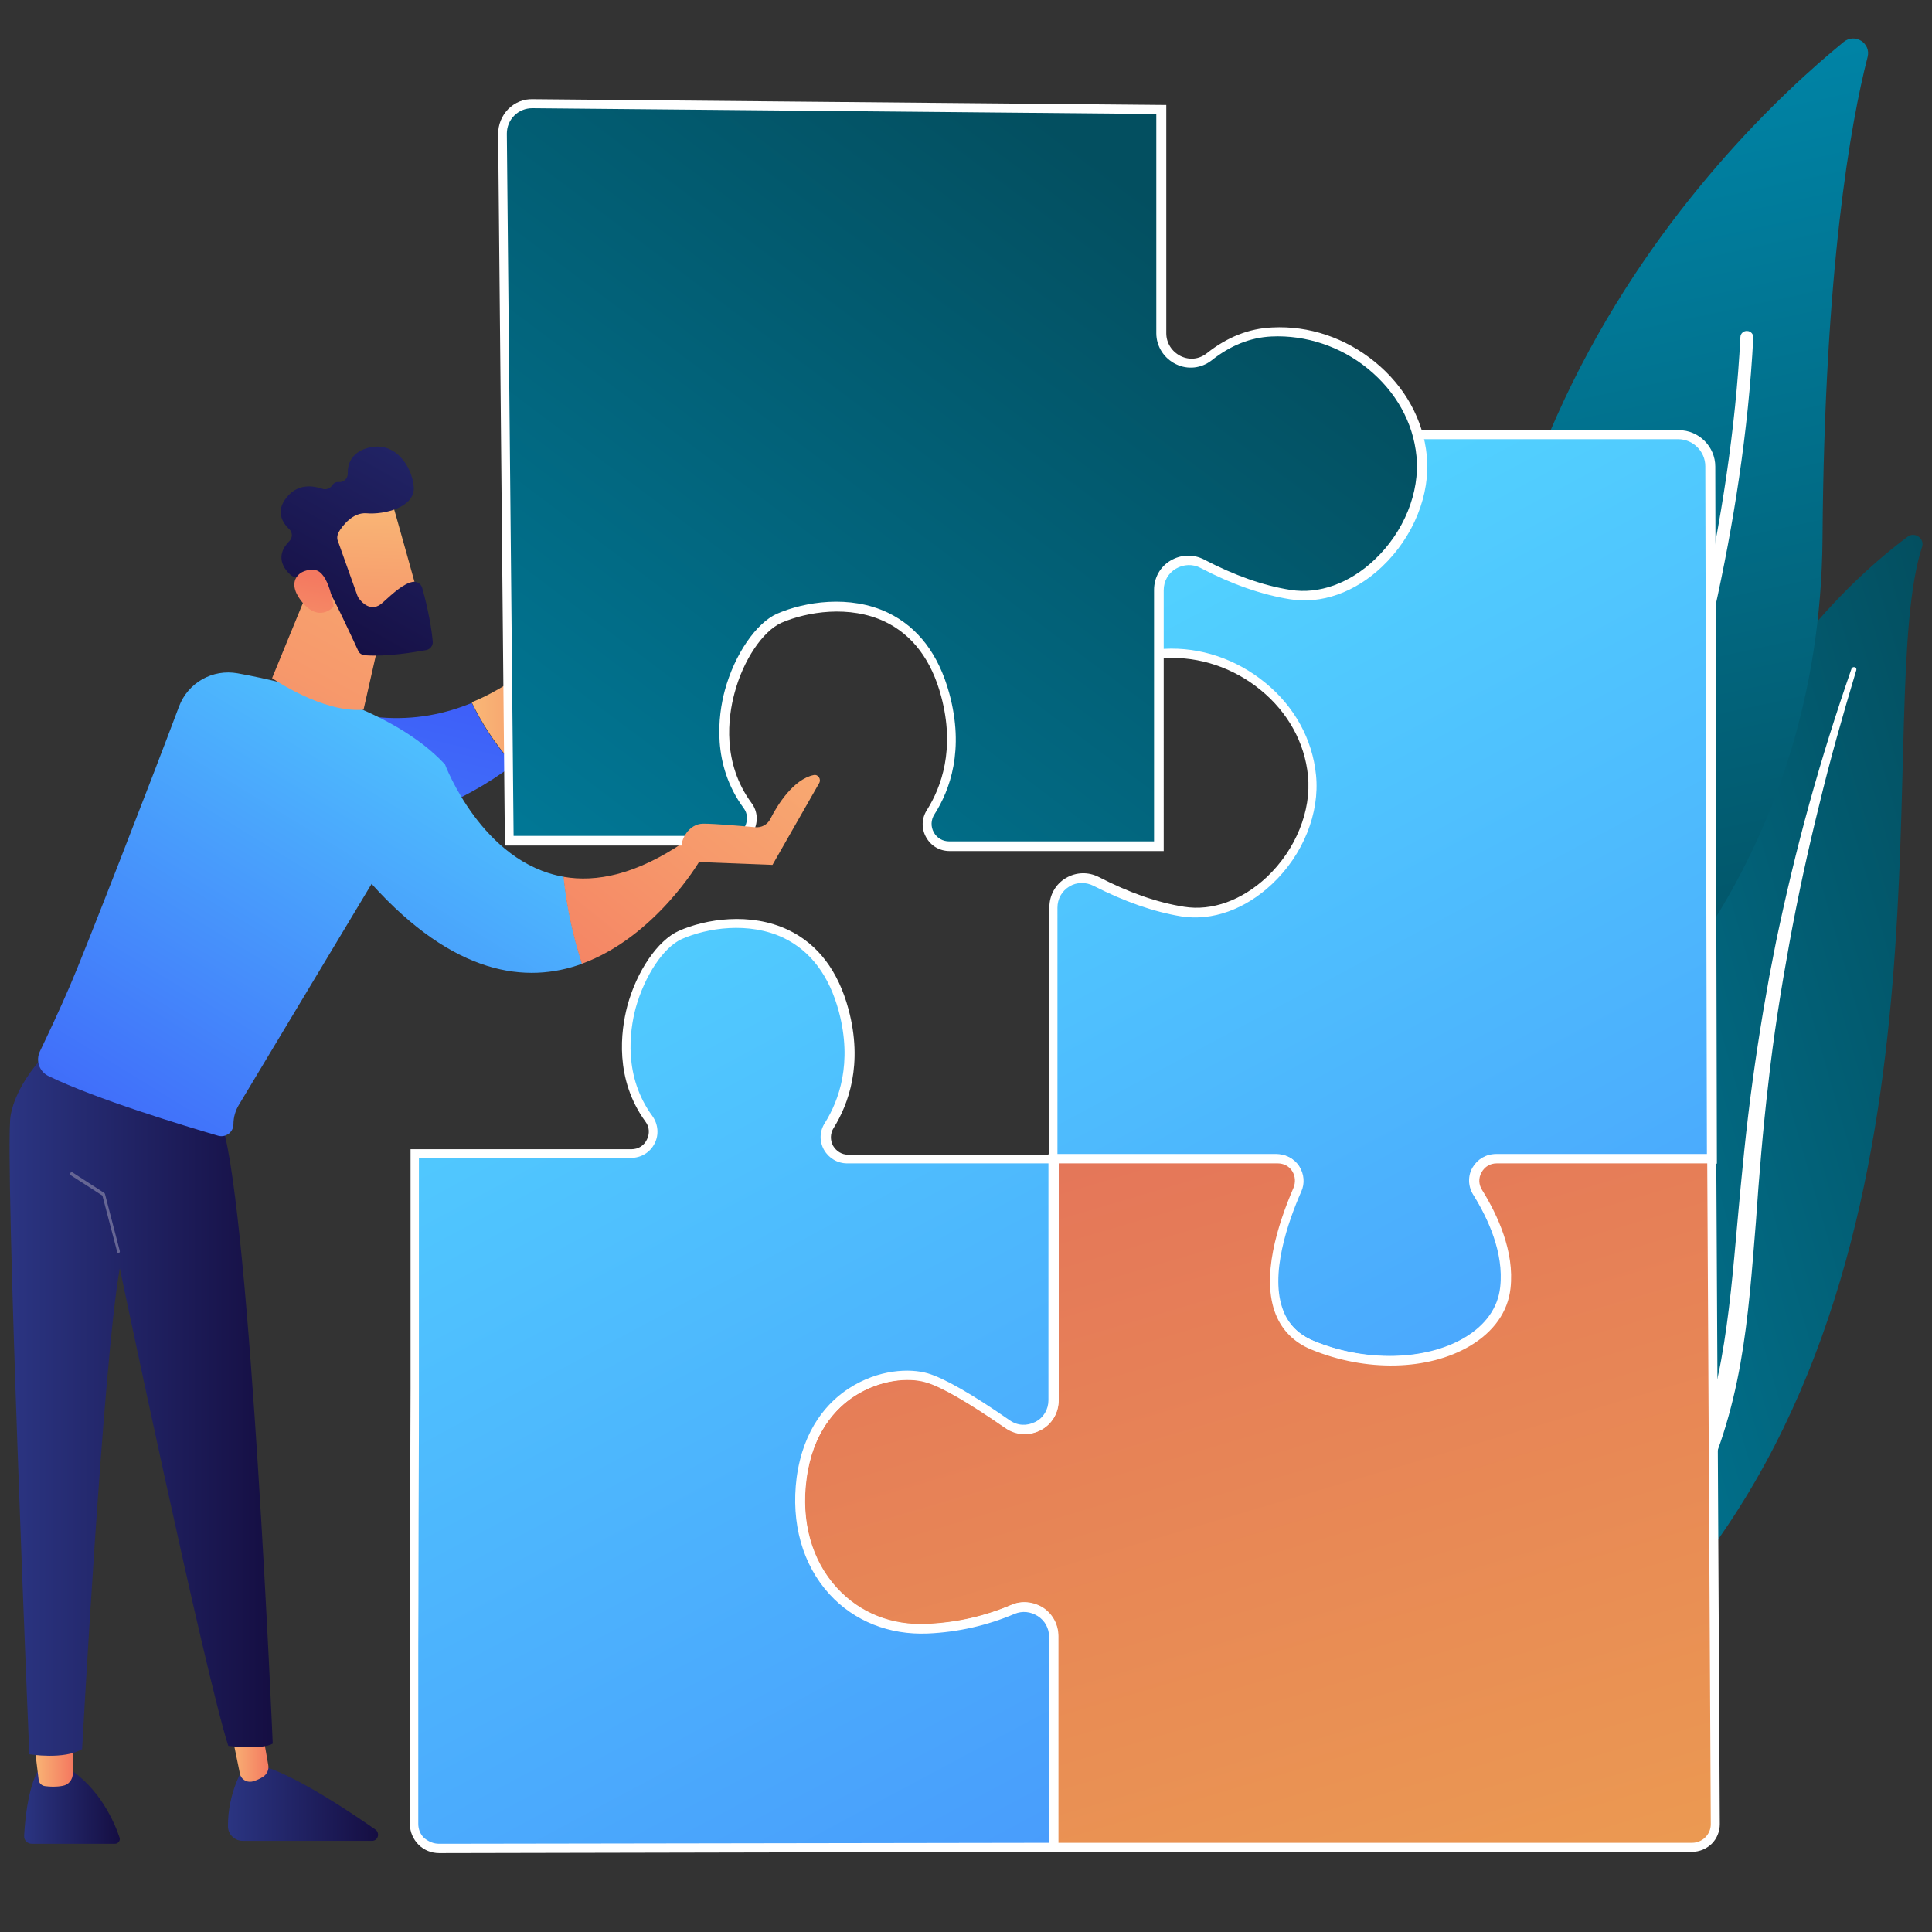 <?xml version="1.0" encoding="utf-8"?>
<!-- Generator: Adobe Illustrator 24.1.3, SVG Export Plug-In . SVG Version: 6.00 Build 0)  -->
<svg version="1.1" id="Calque_1" xmlns="http://www.w3.org/2000/svg" xmlns:xlink="http://www.w3.org/1999/xlink" x="0px" y="0px"
	 viewBox="0 0 600 600" style="enable-background:new 0 0 600 600;" xml:space="preserve">
<rect x="0" y="0" width="600" height="600" fill="#333333" stroke="none"/>
<style type="text/css">
	.st0{fill:url(#SVGID_1_);}
	.st1{fill:#FFFFFF;}
	.st2{fill:url(#SVGID_2_);}
	.st3{fill:url(#SVGID_3_);}
	.st4{fill:url(#SVGID_4_);}
	.st5{fill:url(#SVGID_5_);}
	.st6{fill:url(#SVGID_6_);}
	.st7{fill:url(#SVGID_7_);}
	.st8{fill:url(#SVGID_8_);}
	.st9{fill:url(#SVGID_9_);}
	.st10{fill:url(#SVGID_10_);}
	.st11{fill:#666694;}
	.st12{fill:url(#SVGID_11_);}
	.st13{fill:url(#SVGID_12_);}
	.st14{fill:url(#SVGID_13_);}
	.st15{fill:url(#SVGID_14_);}
	.st16{fill:url(#SVGID_15_);}
	.st17{fill:url(#SVGID_16_);}
	.st18{fill:url(#SVGID_17_);}
	.st19{fill:url(#SVGID_18_);}
	.st20{fill:url(#SVGID_19_);}
	.st21{fill:url(#SVGID_20_);}
</style>
<g>
	<g>
		
			<linearGradient id="SVGID_1_" gradientUnits="userSpaceOnUse" x1="-453.825" y1="1517.799" x2="-206.878" y2="1517.799" gradientTransform="matrix(-0.961 0.276 0.276 0.961 -214.567 -1015.927)">
			<stop  offset="4.467905e-03" style="stop-color:#034F60"/>
			<stop  offset="1" style="stop-color:#0083A5"/>
		</linearGradient>
		<path class="st0" d="M596.9,169.9c0.9-2.7-2.3-4.9-4.5-3.2c-23,17.2-79.6,69.9-78.7,173.5c1,129.9-31,173.6-67.4,198.4
			c0,0,47.2-8.2,81.3-52.4C611.1,377.7,581.4,217.7,596.9,169.9z"/>
		<path class="st1" d="M576.5,208.1c-4.2,14-8.2,28-11.6,42.2c-3.5,14.1-6.6,28.4-9.2,42.7c-2.6,14.3-4.9,28.7-6.5,43.2
			c-1.7,14.4-2.9,29-3.9,43.5c-1.2,14.6-2.2,29.2-4.8,43.8c-2.6,14.6-6.9,29.1-13.8,42.4c-1.7,3.3-3.5,6.6-5.5,9.8
			c-1.9,3.2-3.9,6.3-6,9.4c-4.2,6.1-8.9,12-13.9,17.4c-10.1,10.9-21.9,20.3-34.6,27.9c-1.3,0.8-3.1,0.4-3.9-1
			c-0.8-1.3-0.4-3,0.9-3.8l0,0c3-1.9,6-3.9,8.9-6c1.5-1,2.9-2.1,4.3-3.2c1.4-1.1,2.8-2.2,4.2-3.3c5.5-4.5,10.7-9.5,15.6-14.8
			c9.7-10.5,17.8-22.5,24.4-35.2c3.2-6.4,6-13,8.2-19.8c2.2-6.8,3.9-13.8,5.2-20.8c2.6-14.2,3.8-28.7,5.1-43.2
			c1.3-14.5,2.7-29.2,4.7-43.7c1-7.3,2.1-14.5,3.3-21.7c0.6-3.6,1.3-7.2,1.9-10.8c0.7-3.6,1.4-7.2,2.1-10.8
			c3-14.3,6.4-28.6,10.3-42.7c3.9-14.1,8.3-28.1,13.1-41.9c0.1-0.4,0.6-0.6,1-0.5C576.4,207.3,576.6,207.7,576.5,208.1z"/>
	</g>
	<g>
		<g>
			
				<linearGradient id="SVGID_2_" gradientUnits="userSpaceOnUse" x1="-3795.593" y1="-819.496" x2="-3492.66" y2="-819.496" gradientTransform="matrix(-0.211 -0.978 -0.978 0.211 -1045.794 -3211.215)">
				<stop  offset="4.467905e-03" style="stop-color:#034F60"/>
				<stop  offset="1" style="stop-color:#0083A5"/>
			</linearGradient>
			<path class="st2" d="M472.5,337.2c1.5,5,7.6,6.9,11.6,3.6c22.4-18,81.2-74.5,81.9-173.7c0.6-83.7,8.8-129.1,14-149.4
				c1.1-4.3-3.9-7.5-7.4-4.7C534.7,44,419.2,156.2,472.5,337.2z"/>
			<path class="st1" d="M479.5,337.7c0.1,0.1,0.2,0.1,0.3,0.2c1,0.5,2.2,0.1,2.7-0.9c0.6-1.1,55.9-115.7,62-232.1
				c0.1-1.1-0.8-2.1-1.9-2.1c-1.1-0.1-2.1,0.8-2.1,1.9c-6,115.6-61,229.4-61.6,230.5C478.5,336.1,478.7,337.1,479.5,337.7z"/>
		</g>
	</g>
	<g>
		<g>
			
				<linearGradient id="SVGID_3_" gradientUnits="userSpaceOnUse" x1="213.13" y1="127.596" x2="-238.095" y2="970.169" gradientTransform="matrix(-1 0 0 1 576.084 0)">
				<stop  offset="0" style="stop-color:#53D8FF"/>
				<stop  offset="1" style="stop-color:#3840F7"/>
			</linearGradient>
			<path class="st3" d="M458.9,370.4c4.8,7.7,9.8,18.7,8.6,29.6c-2.2,20-33,29-59.9,17.8c-19.2-7.9-11-34-4.8-48.3
				c2-4.5-1.3-9.6-6.3-9.6h-69.4v-78.2c0-6.8,7.2-11.2,13.3-8.1c7.3,3.8,16.8,7.8,26.8,9.4c21.2,3.3,42.3-20,40.1-42.3
				c-2.2-22.3-23.4-39-45.7-37.9c-7.7,0.4-14.1,3.6-19.1,7.6c-5.9,4.7-14.6,0.3-14.6-7.2v-68.3h193.2c5.4,0,9.9,4.4,9.9,9.8
				l0.5,215.1h-66.9C459.3,359.9,456.1,365.8,458.9,370.4z"/>
			<path class="st1" d="M431.9,424.1c-8.2,0-16.8-1.7-24.8-5c-5.3-2.2-9-5.9-11-10.9c-4.6-11.5,0.5-27.7,5.5-39.3
				c0.7-1.7,0.6-3.6-0.4-5.2c-1-1.6-2.7-2.4-4.5-2.4h-70.8v-79.6c0-3.7,1.9-7.1,5.1-9c3.2-1.9,7-2,10.3-0.3
				c9.3,4.8,18.1,7.9,26.4,9.2c8.7,1.4,18-2,25.7-9.2c9-8.5,13.9-20.6,12.8-31.5c-1-10.3-6.3-19.8-14.8-26.7
				c-8.3-6.8-19-10.4-29.4-9.8c-6.5,0.3-12.6,2.8-18.3,7.3c-3.1,2.5-7.3,2.9-10.9,1.2c-3.7-1.8-6-5.4-6-9.5v-69.8h194.6
				c6.2,0,11.3,5.1,11.3,11.3l0.5,216.5h-68.3c-2,0-3.7,1-4.7,2.8c-1,1.8-0.9,3.8,0.2,5.5l0,0c4.7,7.6,10.1,19,8.8,30.5
				c-0.8,7.3-5.2,13.5-12.6,17.9C449.6,422.1,441,424.1,431.9,424.1z M328.6,358.5h68c2.8,0,5.4,1.4,6.9,3.7
				c1.5,2.4,1.8,5.3,0.6,7.9c-4,9.1-10,25.9-5.5,37.1c1.7,4.3,4.9,7.4,9.5,9.3c15.9,6.6,34.7,6.2,46.8-0.9
				c6.6-3.9,10.5-9.3,11.2-15.8c1.2-10.7-3.9-21.5-8.4-28.7l0,0c-1.6-2.6-1.7-5.8-0.2-8.4c1.5-2.6,4.2-4.2,7.2-4.2h65.4l-0.5-213.7
				c0-4.6-3.8-8.4-8.4-8.4H329.4v66.9c0,3,1.7,5.6,4.4,6.9c2.7,1.3,5.6,1,7.9-0.8c6.2-4.9,12.9-7.6,19.9-7.9
				c11.2-0.6,22.4,3.2,31.3,10.5c9.1,7.4,14.7,17.6,15.8,28.7c1.2,11.8-4,24.8-13.7,33.9c-8.3,7.8-18.5,11.5-28.1,10
				c-8.6-1.4-17.7-4.6-27.3-9.5c-2.4-1.2-5.2-1.2-7.5,0.2c-2.3,1.4-3.7,3.8-3.7,6.6V358.5z"/>
		</g>
		<g>
			
				<linearGradient id="SVGID_4_" gradientUnits="userSpaceOnUse" x1="-59.958" y1="1247.886" x2="328.211" y2="-63.854" gradientTransform="matrix(-1 0 0 1 576.084 0)">
				<stop  offset="0" style="stop-color:#FDF53F"/>
				<stop  offset="1" style="stop-color:#D93C65"/>
			</linearGradient>
			<path class="st4" d="M327.2,573.7v-65.5c0-6.5-6.6-11-12.6-8.4c-6.6,2.8-15.6,5.5-26.5,6c-24.3,1.1-42.8-18.9-39.2-46.8
				c3.7-27.8,27.4-34.5,38.9-31.2c6,1.7,16.5,8.4,25.1,14.4c6,4.2,14.3-0.1,14.3-7.5v-74.9h69.4c5,0,8.2,5.1,6.3,9.6
				c-6.3,14.3-14.5,40.4,4.8,48.3c26.9,11.1,57.7,2.2,59.9-17.8c1.2-11-3.8-21.9-8.6-29.6c-2.8-4.6,0.4-10.5,5.8-10.5h66.9
				l1.1,206.6c0,4-3.2,7.2-7.1,7.2H327.2z"/>
			<path class="st1" d="M525.5,575.1H325.8v-66.9c0-2.6-1.3-5-3.5-6.4c-2.2-1.4-4.8-1.7-7.2-0.7c-8.5,3.6-17.6,5.7-27,6.1
				c-11.9,0.5-22.8-3.8-30.5-12.2c-8.4-9.2-12-22.1-10.2-36.2c2.1-15.5,9.9-23.6,16.2-27.7c9.2-6,19-6.3,24.5-4.7
				c5.1,1.5,13.7,6.4,25.5,14.6c2.4,1.7,5.3,1.8,7.9,0.5c2.6-1.3,4.1-3.9,4.1-6.8v-76.3h70.8c2.8,0,5.4,1.4,6.9,3.7
				c1.5,2.4,1.8,5.3,0.6,7.9c-4,9.1-10,25.9-5.5,37.1c1.7,4.3,4.9,7.4,9.5,9.3c15.9,6.6,34.7,6.2,46.8-0.9
				c6.6-3.9,10.5-9.3,11.2-15.8c1.2-10.7-3.9-21.5-8.4-28.7c-1.6-2.6-1.7-5.8-0.2-8.4c1.5-2.6,4.2-4.2,7.2-4.2H533l1.1,208.1
				c0,2.3-0.9,4.5-2.5,6.1C529.9,574.2,527.8,575.1,525.5,575.1z M328.6,572.3h196.9c1.5,0,3-0.6,4.1-1.7c1.1-1.1,1.7-2.5,1.7-4.1
				l-1.1-205.2h-65.4c-2,0-3.7,1-4.7,2.8c-1,1.8-0.9,3.8,0.2,5.5c4.7,7.6,10.1,19,8.8,30.5c-0.8,7.3-5.2,13.5-12.6,17.9
				c-13,7.7-32.3,8.1-49.3,1.1c-5.3-2.2-9-5.9-11-10.9c-4.6-11.5,0.5-27.7,5.5-39.3c0.7-1.7,0.6-3.6-0.4-5.2c-1-1.6-2.7-2.4-4.5-2.4
				h-68v73.5c0,4-2.1,7.5-5.6,9.3c-3.5,1.8-7.6,1.6-10.9-0.7c-11.4-7.9-20-12.9-24.7-14.2c-5.4-1.6-14.3-0.8-22.2,4.3
				c-5.8,3.8-13,11.3-14.9,25.7c-1.8,13.3,1.6,25.4,9.4,33.9c7.1,7.8,17.1,11.8,28.2,11.2c9.1-0.4,17.8-2.4,26-5.9
				c3.2-1.4,6.9-1,9.9,0.9c3,2,4.7,5.3,4.7,8.8V572.3z"/>
		</g>
		<g>
			
				<linearGradient id="SVGID_5_" gradientUnits="userSpaceOnUse" x1="465.156" y1="245.559" x2="-8.712" y2="1130.412" gradientTransform="matrix(-1 0 0 1 576.084 0)">
				<stop  offset="0" style="stop-color:#53D8FF"/>
				<stop  offset="1" style="stop-color:#3840F7"/>
			</linearGradient>
			<path class="st5" d="M136.4,574c-4.2,0-7.6-3.4-7.6-7.6v-55.1c0-7.1,0.1-73.1,0.1-80.3v-72.8h67.2c5.5,0,8.8-6.3,5.5-10.8
				c-15.7-21.5-2-52,9.7-57.2c13.9-6.1,42.3-7.8,50.7,23.4c4.4,16.2,0.4,28.1-4.5,35.7c-2.9,4.5,0.3,10.5,5.7,10.5l63.9,0v74.9
				c0,7.3-8.2,11.7-14.3,7.5c-8.6-6-19.1-12.7-25.1-14.4c-11.5-3.3-35.2,3.3-38.9,31.2c-3.7,27.8,14.8,47.9,39.2,46.8
				c10.9-0.5,19.9-3.2,26.5-6c6-2.5,12.6,1.9,12.6,8.4v65.5L136.4,574z"/>
			<path class="st1" d="M136.4,575.5c-2.4,0-4.7-0.9-6.4-2.6c-1.7-1.7-2.7-4-2.7-6.4v-55.1c0-3.5,0-21.7,0.1-39.9
				c0-18.4,0.1-36.8,0.1-40.4v-74.2h68.6c2.1,0,3.9-1.1,4.8-3c0.9-1.8,0.8-3.9-0.4-5.5c-9.7-13.3-7.7-28.2-5.7-35.9
				c2.9-10.9,9.5-20.5,16-23.4c8.3-3.7,22.2-5.9,34-0.3c9.2,4.4,15.5,12.7,18.7,24.6c4.6,17.1,0,29.5-4.6,36.9
				c-1.1,1.7-1.1,3.8-0.2,5.5c1,1.7,2.7,2.8,4.7,2.8h65.3v76.3c0,4-2.1,7.5-5.6,9.3c-3.5,1.8-7.6,1.6-10.9-0.7
				c-11.4-7.9-20-12.9-24.7-14.2c-5.4-1.6-14.3-0.8-22.2,4.3c-5.8,3.8-13,11.3-14.9,25.7c-1.8,13.3,1.6,25.4,9.4,33.9
				c7.1,7.8,17.1,11.8,28.2,11.2c9.1-0.4,17.8-2.4,26-5.9c3.2-1.4,6.9-1,9.9,0.9c3,2,4.7,5.3,4.7,8.8v66.9L136.4,575.5
				C136.4,575.5,136.4,575.5,136.4,575.5z M136.4,572.6l0,1.4L136.4,572.6l189.4-0.3v-64c0-2.6-1.3-5-3.5-6.4
				c-2.2-1.4-4.8-1.7-7.2-0.7c-8.5,3.6-17.6,5.7-27,6.1c-11.9,0.5-22.8-3.8-30.5-12.2c-8.4-9.2-12-22.1-10.2-36.2
				c2.1-15.5,9.9-23.6,16.2-27.7c9.2-6,19-6.3,24.5-4.7c5.1,1.5,13.7,6.4,25.5,14.6c2.4,1.7,5.3,1.8,7.9,0.5
				c2.6-1.3,4.1-3.9,4.1-6.8v-73.5h-62.5c-3,0-5.7-1.6-7.2-4.2c-1.5-2.7-1.4-5.8,0.3-8.4c4.3-6.9,8.6-18.5,4.3-34.6
				c-3-11.1-8.7-18.7-17.1-22.8c-10.9-5.2-23.8-3.1-31.6,0.3c-5.7,2.5-11.6,11.4-14.4,21.5c-1.9,7.2-3.8,21.2,5.2,33.5
				c1.8,2.5,2.1,5.8,0.7,8.5c-1.4,2.8-4.2,4.5-7.4,4.5h-65.8V431c0,3.6,0,22.1-0.1,40.4c0,18.2-0.1,36.3-0.1,39.9v55.1
				c0,1.7,0.6,3.2,1.8,4.4C133.2,572,134.7,572.6,136.4,572.6C136.4,572.6,136.4,572.6,136.4,572.6z"/>
		</g>
	</g>
	<g>
		
			<linearGradient id="SVGID_6_" gradientUnits="userSpaceOnUse" x1="13069.64" y1="560.793" x2="13099.374" y2="560.793" gradientTransform="matrix(1 0 0 1 -13062.163 0)">
			<stop  offset="0" style="stop-color:#2B3582"/>
			<stop  offset="1" style="stop-color:#150E42"/>
		</linearGradient>
		<path class="st6" d="M11.6,550.3c0,0-3.3,5.2-4.1,19.8c-0.1,1.4,1,2.5,2.4,2.5h25.8c1,0,1.8-1,1.4-2c-1.5-4.5-6.1-15.4-16.3-21.7
			L11.6,550.3z"/>
		
			<linearGradient id="SVGID_7_" gradientUnits="userSpaceOnUse" x1="13072.656" y1="546.976" x2="13084.715" y2="546.976" gradientTransform="matrix(1 0 0 1 -13062.163 0)">
			<stop  offset="0" style="stop-color:#F9B776"/>
			<stop  offset="1" style="stop-color:#F47960"/>
		</linearGradient>
		<path class="st7" d="M10.5,540.4l1.5,12.3c0.1,1.1,1,1.9,2,2c1.4,0.2,3.5,0.3,5.5-0.1c1.8-0.3,3.1-1.9,3.1-3.8v-11.8L10.5,540.4z"
			/>
		
			<linearGradient id="SVGID_8_" gradientUnits="userSpaceOnUse" x1="13132.874" y1="560.317" x2="13179.529" y2="560.317" gradientTransform="matrix(1 0 0 1 -13062.163 0)">
			<stop  offset="0" style="stop-color:#2B3582"/>
			<stop  offset="1" style="stop-color:#150E42"/>
		</linearGradient>
		<path class="st8" d="M75.6,549c0,0-4.9,7.7-4.8,18.2c0,2.5,2.1,4.5,4.6,4.5h40.1c1.9,0,2.6-2.4,1.1-3.5
			c-7.6-5.3-22.5-15.3-33.3-19.2H75.6z"/>
		
			<linearGradient id="SVGID_9_" gradientUnits="userSpaceOnUse" x1="13133.583" y1="541.621" x2="13145.576" y2="541.621" gradientTransform="matrix(1 0 0 1 -13062.163 0)">
			<stop  offset="0" style="stop-color:#F9B776"/>
			<stop  offset="1" style="stop-color:#F47960"/>
		</linearGradient>
		<path class="st9" d="M71.4,535.7l3.1,15.1c0.3,1.7,2,2.8,3.7,2.5c1-0.2,2.2-0.7,3.5-1.5c1.2-0.8,1.9-2.2,1.6-3.7l-3.2-18.3
			L71.4,535.7z"/>
		
			<linearGradient id="SVGID_10_" gradientUnits="userSpaceOnUse" x1="13065.163" y1="435.24" x2="13146.923" y2="435.24" gradientTransform="matrix(1 0 0 1 -13062.163 0)">
			<stop  offset="0" style="stop-color:#2B3582"/>
			<stop  offset="1" style="stop-color:#150E42"/>
		</linearGradient>
		<path class="st10" d="M16.2,325.3c0,0-10.8,9.6-12.9,21.1c-2,11.5,5.8,198.4,5.8,198.4s10.8,1.8,16.4-1.6
			c0,0,6.6-121.3,11.7-149.3c0,0,26.4,125.6,33.7,148.3c0,0,10.4,1.3,13.8-0.7c0,0-6.9-162.9-15.6-191.8L16.2,325.3z"/>
		<path class="st11" d="M36.9,389.2c-0.2,0-0.5-0.2-0.5-0.4l-4.6-17.5l-9.8-6.3c-0.2-0.2-0.3-0.5-0.2-0.7c0.2-0.2,0.5-0.3,0.7-0.2
			l9.9,6.4c0.1,0.1,0.2,0.2,0.2,0.3l4.6,17.7c0.1,0.3-0.1,0.6-0.4,0.7C37,389.2,36.9,389.2,36.9,389.2z"/>
		<linearGradient id="SVGID_11_" gradientUnits="userSpaceOnUse" x1="49.266" y1="489.833" x2="131.777" y2="140.602">
			<stop  offset="0" style="stop-color:#53D8FF"/>
			<stop  offset="1" style="stop-color:#3840F7"/>
		</linearGradient>
		<path class="st12" d="M118.1,222.8c-45.6-3.8-57.6,5.7-57.6,5.7l21.9,34.6c0,0,44.8-0.9,77-25.6c-6-6.5-10.2-13.6-12.9-19.2
			C138.3,221.7,128.7,223.7,118.1,222.8z"/>
		
			<linearGradient id="SVGID_12_" gradientUnits="userSpaceOnUse" x1="13208.706" y1="195.941" x2="13253.278" y2="195.941" gradientTransform="matrix(1 0 0 1 -13062.163 0)">
			<stop  offset="0" style="stop-color:#F9B776"/>
			<stop  offset="1" style="stop-color:#F47960"/>
		</linearGradient>
		<path class="st13" d="M189.5,155.8c-0.1-1.5-2-1.9-2.7-0.5l-5.8,12.4c-1.1,2.4-1.5,5.1-1,7.7l2,7.2c0.6,3.5-0.3,7.1-2.5,9.9
			c-5.4,6.7-16.7,18.9-33,25.6c2.7,5.6,6.9,12.7,12.9,19.2c11.8-9.1,21.9-21.4,27.4-38c2.6-0.8,4.4-3.3,4.3-6.1L189.5,155.8z"/>
		<linearGradient id="SVGID_13_" gradientUnits="userSpaceOnUse" x1="158.286" y1="193.605" x2="12.554" y2="431.49">
			<stop  offset="0" style="stop-color:#53D8FF"/>
			<stop  offset="1" style="stop-color:#3840F7"/>
		</linearGradient>
		<path class="st14" d="M138.2,237.4c-16.1-17.3-46.7-25.1-64.4-28.3c-7.8-1.4-15.4,2.9-18.2,10.3c-8,21.4-29.7,77.2-33.9,86.8
			c-3.4,7.9-7,15.5-9.3,20.3c-1.4,2.9-0.2,6.3,2.7,7.7c14.9,7.2,41.7,15.3,52.6,18.5c2.4,0.7,4.8-1.1,4.8-3.6c0-2.1,0.6-4.2,1.7-6
			l41.2-68.6c25.7,28.5,48.1,31.1,65.4,24.8c-2.9-9-4.8-18-5.7-27C149.6,267.9,138.2,237.4,138.2,237.4z"/>
		
			<linearGradient id="SVGID_14_" gradientUnits="userSpaceOnUse" x1="13314.748" y1="200.17" x2="13218.441" y2="319.985" gradientTransform="matrix(1 0 0 1 -13062.163 0)">
			<stop  offset="0" style="stop-color:#F9B776"/>
			<stop  offset="1" style="stop-color:#F47960"/>
		</linearGradient>
		<path class="st15" d="M217.2,267.5l-4.6-6.1c-14.9,10.2-27.4,12.7-37.6,10.9c0.9,9,2.8,18,5.7,27
			C203.5,291,217.2,267.5,217.2,267.5z"/>
		
			<linearGradient id="SVGID_15_" gradientUnits="userSpaceOnUse" x1="13206.402" y1="127.76" x2="13113.129" y2="299.141" gradientTransform="matrix(1 0 0 1 -13062.163 0)">
			<stop  offset="0" style="stop-color:#F9B776"/>
			<stop  offset="1" style="stop-color:#F47960"/>
		</linearGradient>
		<path class="st16" d="M98.2,177.2l-13.7,33.4c0,0,15.7,10.9,28.4,9.8l6.8-30L98.2,177.2z"/>
		<g>
			
				<linearGradient id="SVGID_16_" gradientUnits="userSpaceOnUse" x1="10320.866" y1="10674.672" x2="10279.644" y2="10729.205" gradientTransform="matrix(0.817 -0.577 0.577 0.817 -14473.387 -2609.829)">
				<stop  offset="0" style="stop-color:#F9B776"/>
				<stop  offset="1" style="stop-color:#F47960"/>
			</linearGradient>
			<path class="st17" d="M121.3,154.5c0.3,0.4,9.9,35.1,9.9,35.1l-19.9,5.1l-14-31.5C97.4,163.1,116.1,147,121.3,154.5z"/>
			<linearGradient id="SVGID_17_" gradientUnits="userSpaceOnUse" x1="158.525" y1="94.222" x2="97.761" y2="202.317">
				<stop  offset="0" style="stop-color:#2B3582"/>
				<stop  offset="1" style="stop-color:#150E42"/>
			</linearGradient>
			<path class="st18" d="M104.9,167.9l6.1,17.1c0.1,0.2,0.2,0.4,0.3,0.6c0.8,1.2,3.9,5,7.6,1.5c3.4-3.1,6.5-5.9,9.3-6.4
				c1.3-0.2,2.5,0.6,2.9,1.8c0.9,3.1,2.7,10.3,3.3,16.7c0.1,1.3-0.8,2.5-2.1,2.7c-3.9,0.7-12.1,2.1-19,1.6c-0.9-0.1-1.8-0.6-2.1-1.5
				c-1.9-4.1-7.7-16.7-9.9-20c-2-3.1-7-3-9.1-2.8c-0.7,0.1-1.4-0.2-1.9-0.6c-1.8-1.6-5.3-5.7-0.4-10.6c1-1,1-2.7-0.1-3.7
				c-2.1-2-4.3-5.5-0.8-9.8c3.5-4.4,8.2-3.7,11.1-2.7c1.2,0.4,2.4-0.1,3.1-1.1c0.4-0.6,1-1.1,2.1-1c1.5,0.1,2.7-1.1,2.7-2.6
				c-0.1-2.8,1-6.4,5.9-7.9c8.7-2.7,14.1,5.7,14.6,12c0.5,6.3-9.1,8.7-14.7,8.2c-4.3-0.3-7.5,3.9-8.7,6
				C104.7,166.4,104.6,167.2,104.9,167.9z"/>
			
				<linearGradient id="SVGID_18_" gradientUnits="userSpaceOnUse" x1="10260.492" y1="10717.857" x2="10293.556" y2="10683.935" gradientTransform="matrix(0.817 -0.577 0.577 0.817 -14473.387 -2609.829)">
				<stop  offset="0" style="stop-color:#F9B776"/>
				<stop  offset="1" style="stop-color:#F47960"/>
			</linearGradient>
			<path class="st19" d="M103.6,188.4c0,0-1.4-10.9-5.9-11.4c-4.5-0.5-8.9,3.2-4.4,9.3C98.9,193.9,103.6,188.4,103.6,188.4z"/>
		</g>
		<g>
			<linearGradient id="SVGID_19_" gradientUnits="userSpaceOnUse" x1="338.397" y1="45.312" x2="124.106" y2="331.033">
				<stop  offset="4.467905e-03" style="stop-color:#034F60"/>
				<stop  offset="1" style="stop-color:#0083A5"/>
			</linearGradient>
			<path class="st20" d="M289,252.2c4.9-7.8,9-19.8,4.5-36.4c-8.5-31.7-37.4-30-51.6-23.8c-12,5.3-25.9,36.3-9.9,58.2
				c3.3,4.5,0,11-5.6,11h-68.4L156,41.6c-0.1-5.2,4.2-9.5,9.4-9.4L360.7,34v69.5c0,7.7,8.9,12.1,14.9,7.3c5.2-4.1,11.7-7.3,19.5-7.7
				c22.7-1.1,44.2,15.9,46.5,38.5c2.3,22.7-19.3,46.5-40.8,43.1c-10.2-1.6-19.9-5.7-27.3-9.5c-6.2-3.2-13.5,1.3-13.5,8.2v79.5h-65
				C289.4,262.8,286.1,256.8,289,252.2z"/>
			<path class="st1" d="M361.3,264.3h-66.4c-3.1,0-5.8-1.6-7.3-4.3c-1.5-2.7-1.4-5.9,0.3-8.5v0c4.4-7,8.8-18.8,4.4-35.2
				c-3-11.3-8.9-19.1-17.4-23.2c-11.1-5.3-24.3-3.1-32.2,0.3c-5.8,2.6-11.9,11.6-14.6,21.9c-2,7.4-3.9,21.6,5.3,34.1
				c1.9,2.5,2.1,5.8,0.7,8.6c-1.4,2.8-4.3,4.6-7.5,4.6h-69.8l-2.1-221c0-2.9,1.1-5.6,3.1-7.7c2.1-2.1,4.8-3.2,7.7-3.1l196.7,1.8
				v70.9c0,3,1.7,5.7,4.5,7.1c2.7,1.3,5.7,1,8.1-0.9c6.3-5,13.1-7.7,20.3-8c11.4-0.6,22.7,3.2,31.9,10.7c9.3,7.6,15,17.9,16.1,29.1
				c1.2,12-4.1,25.2-13.9,34.5c-8.4,8-18.9,11.7-28.6,10.1c-8.7-1.4-18-4.6-27.7-9.7c-2.4-1.3-5.3-1.2-7.7,0.2
				c-2.4,1.4-3.8,3.9-3.8,6.7V264.3z M290.2,252.9c-1.1,1.7-1.2,3.8-0.2,5.6c1,1.8,2.8,2.8,4.8,2.8h63.6v-78.1
				c0-3.8,1.9-7.2,5.1-9.1c3.2-1.9,7.1-2.1,10.5-0.3c9.4,4.9,18.4,8.1,26.8,9.4c8.8,1.4,18.3-2,26.1-9.4c9.1-8.6,14.1-20.9,13-32.1
				c-1-10.5-6.4-20.1-15.1-27.2c-8.4-6.9-19.3-10.5-29.9-10c-6.6,0.3-12.8,2.8-18.6,7.4c-3.2,2.5-7.4,3-11.1,1.2
				c-3.7-1.8-6.1-5.5-6.1-9.6V35.4l-193.8-1.8c-2.1,0-4.1,0.8-5.6,2.3c-1.5,1.5-2.3,3.5-2.3,5.6l2.1,218.1h67c2.1,0,4-1.1,4.9-3
				c0.9-1.9,0.8-4-0.5-5.7c-9.9-13.5-7.9-28.7-5.8-36.5c3-11.1,9.7-20.9,16.2-23.8c8.5-3.7,22.6-6,34.5-0.3c9.3,4.5,15.7,12.9,19,25
				C299.6,232.9,295,245.4,290.2,252.9L290.2,252.9z"/>
		</g>
		
			<linearGradient id="SVGID_20_" gradientUnits="userSpaceOnUse" x1="13335.816" y1="205.043" x2="13227.711" y2="339.538" gradientTransform="matrix(1 0 0 1 -13062.163 0)">
			<stop  offset="0" style="stop-color:#F9B776"/>
			<stop  offset="1" style="stop-color:#F47960"/>
		</linearGradient>
		<path class="st21" d="M214,267.6l25.9,1l14.5-25.4c0.7-1.2-0.3-2.8-1.7-2.5c-6.3,1.3-11.3,9.3-13.5,13.7c-0.9,1.7-2.7,2.7-4.7,2.5
			c-4.5-0.4-12.3-1.1-16.1-1.1c-4.6,0-7.1,5.2-6.7,7.5c0.1,0.5,0.1,0.7,0.1,0.7L214,267.6z"/>
	</g>
</g>
</svg>
